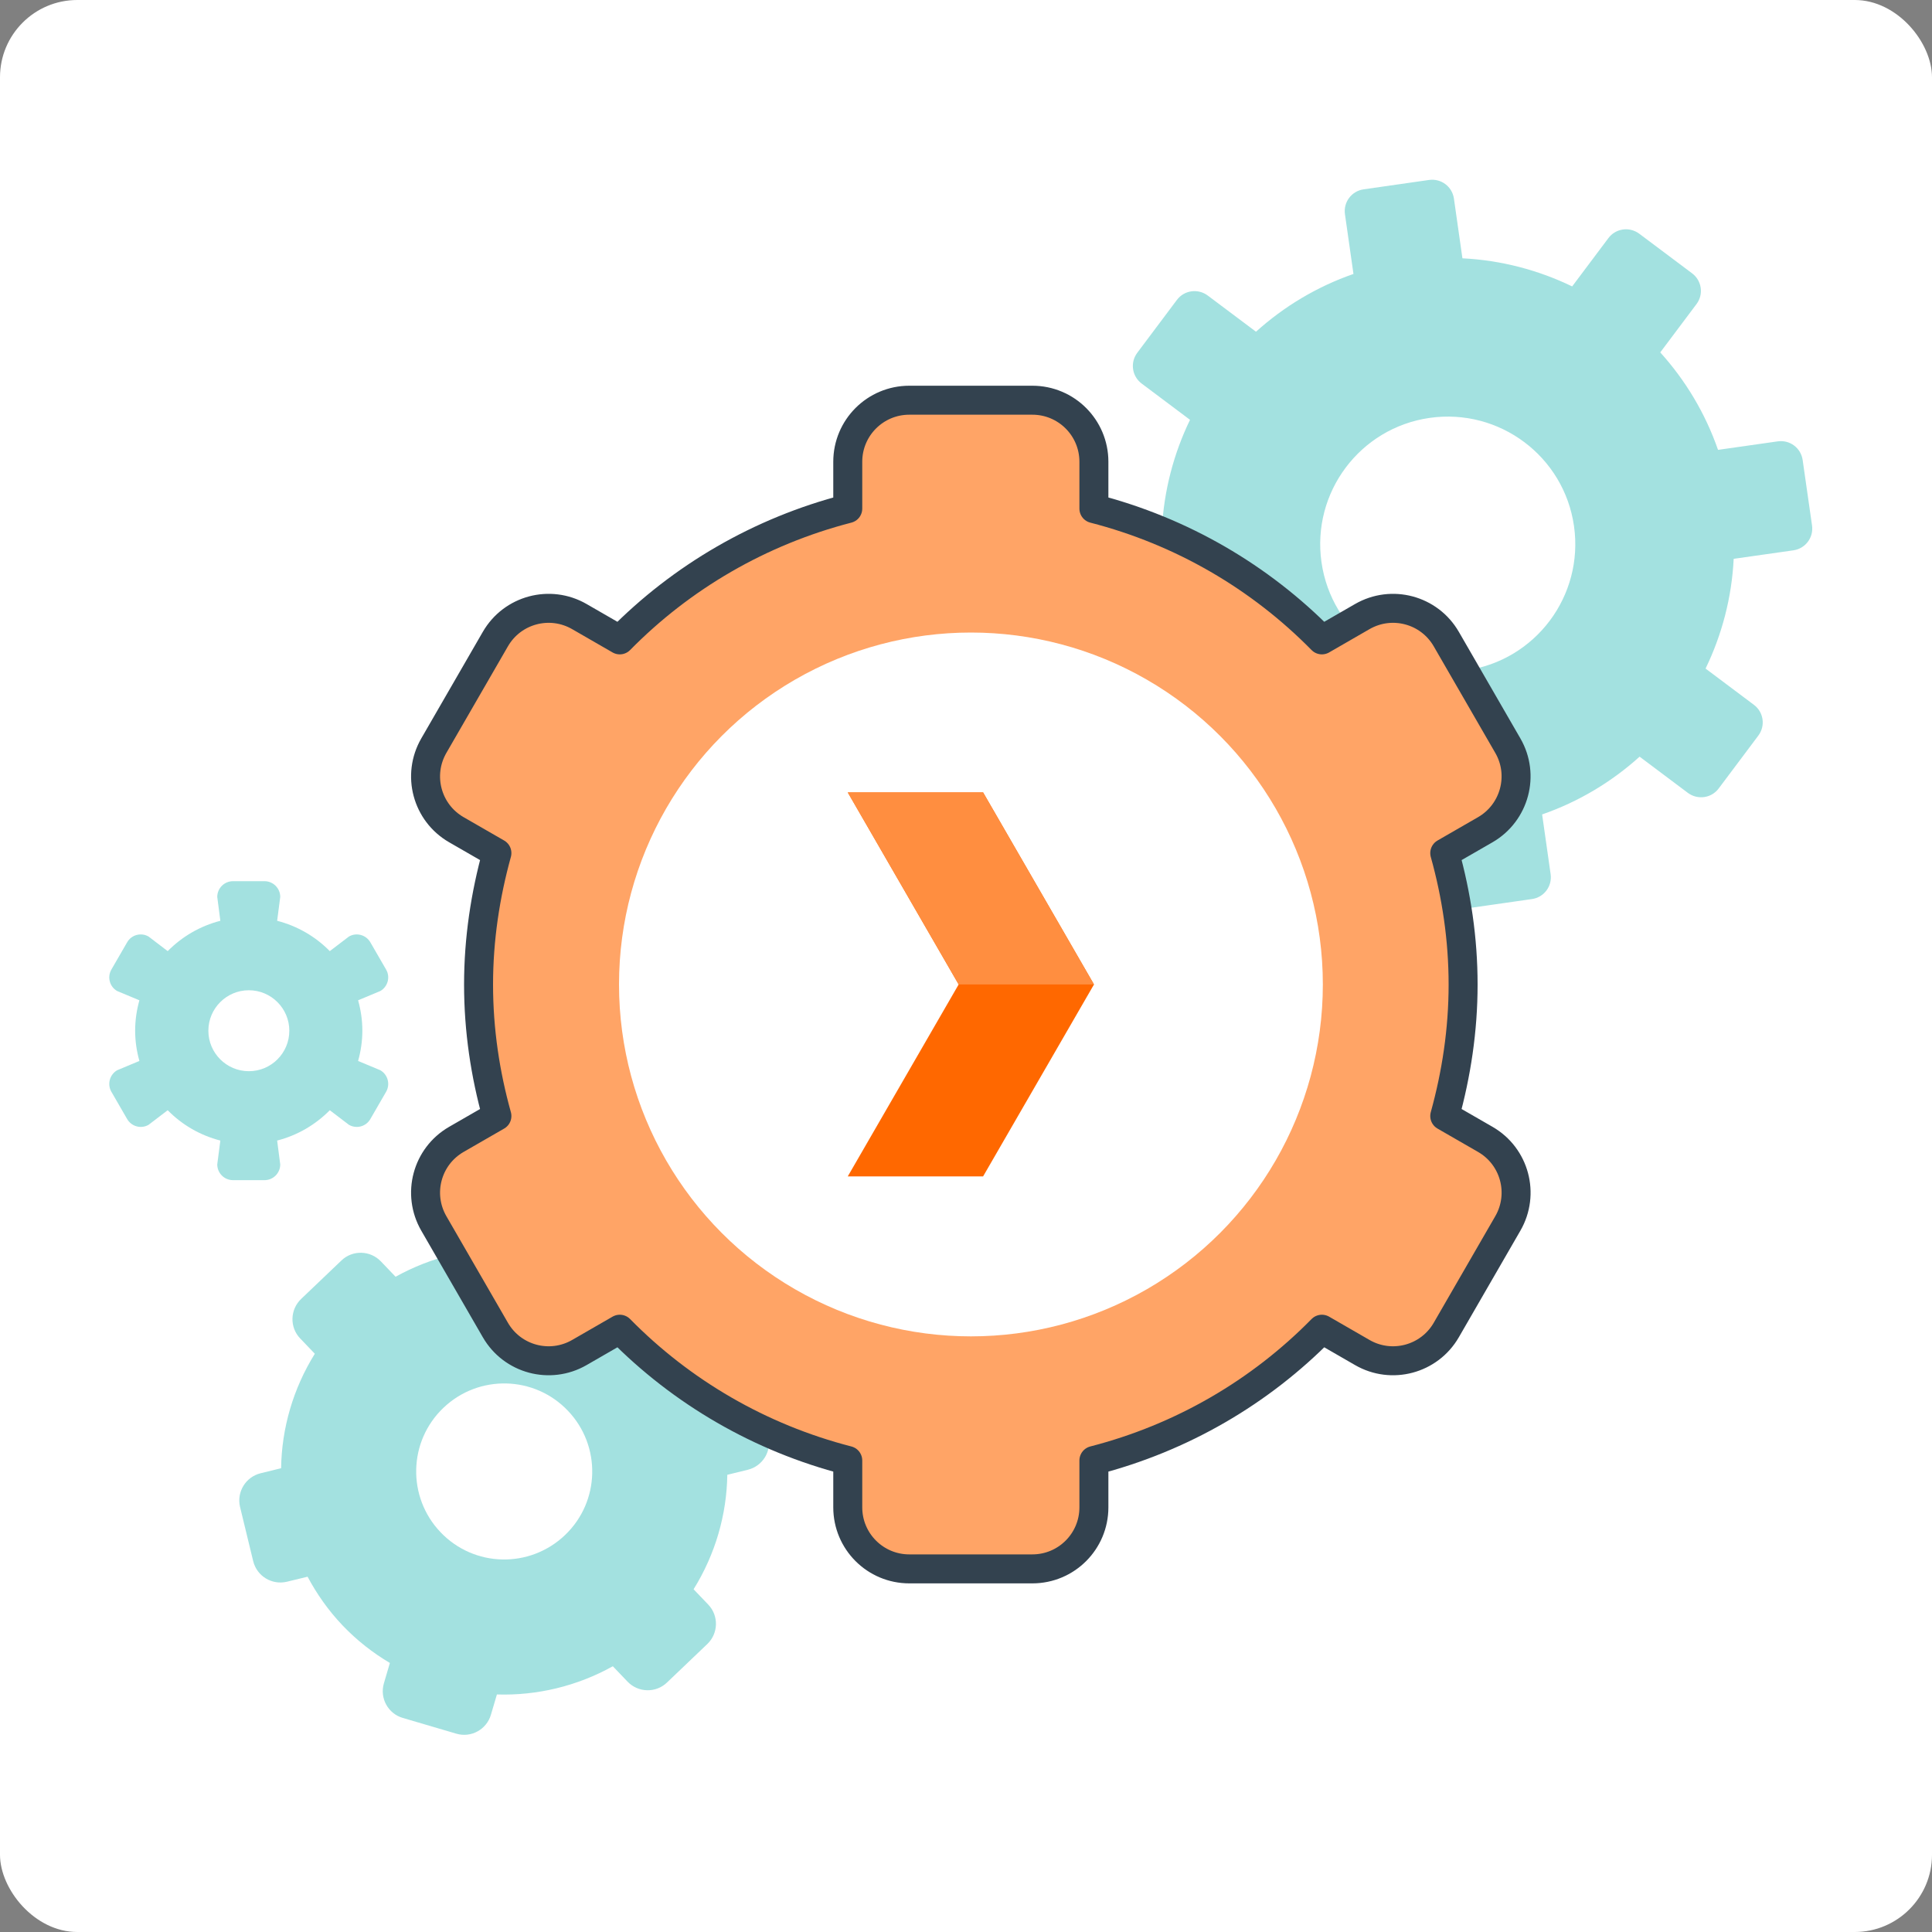 <?xml version="1.0" encoding="UTF-8"?>
<svg id="Layer_1" xmlns="http://www.w3.org/2000/svg" viewBox="0 0 200 200">
  <rect x="0" y="0" width="200" height="200" fill="#808080" stroke="none"/>
  <defs>
    <style>
      .cls-1 {
        fill: #a3e1e0;
      }

      .cls-2 {
        fill: #ffa466;
        stroke: #33424f;
        stroke-linecap: round;
        stroke-linejoin: round;
        stroke-width: 3px;
      }

      .cls-3 {
        fill: #ff6800;
      }

      .cls-4 {
        fill: #fff;
      }

      .cls-5 {
        fill: #ff8e40;
      }
    </style>
  </defs>
  <rect class="cls-4" x="0" y="0" width="200" height="200" rx="8" ry="8" transform="translate(200 200) rotate(180)"/>
  <g>
    <g>
      <path class="cls-1" d="M187.58,54.39l-.97-6.77c-.18-1.25-1.33-2.11-2.58-1.93l-6.18.88c-1.32-3.8-3.38-7.21-5.98-10.09l3.75-5c.76-1.01.55-2.44-.46-3.19l-5.47-4.1c-1.01-.75-2.44-.55-3.19.46l-3.75,5c-3.49-1.69-7.34-2.71-11.36-2.91l-.88-6.18c-.18-1.25-1.33-2.11-2.58-1.93l-6.77.97c-1.25.18-2.11,1.33-1.93,2.58l.88,6.18c-3.8,1.32-7.21,3.38-10.09,5.98l-5-3.75c-1.01-.75-2.44-.55-3.19.46l-4.1,5.47c-.76,1.01-.55,2.44.46,3.19l5,3.75c-1.69,3.49-2.71,7.34-2.91,11.36l-6.18.88c-1.25.18-2.11,1.33-1.93,2.58l.97,6.77c.18,1.25,1.33,2.11,2.58,1.93l6.18-.88c1.32,3.8,3.38,7.21,5.98,10.09l-3.75,5c-.76,1.01-.55,2.44.46,3.19l5.47,4.1c1.01.75,2.44.55,3.19-.46l3.75-5c3.49,1.69,7.34,2.71,11.36,2.91l.88,6.18c.18,1.25,1.33,2.11,2.58,1.93l6.77-.97c1.25-.18,2.11-1.33,1.93-2.58l-.88-6.18c3.8-1.32,7.21-3.38,10.09-5.98l5,3.75c1.01.75,2.44.55,3.19-.46l4.1-5.47c.76-1.01.55-2.44-.46-3.19l-5-3.75c1.69-3.49,2.71-7.34,2.91-11.36l6.18-.88c1.25-.18,2.11-1.33,1.93-2.58ZM162.94,54.46c1.03,7.22-3.98,13.91-11.2,14.94-7.22,1.03-13.91-3.98-14.94-11.2-1.03-7.22,3.98-13.91,11.2-14.94,7.22-1.03,13.91,3.98,14.94,11.2Z"/>
      <path class="cls-1" d="M62.69,126.82l-5.54-1.63c-1.53-.45-3.14.43-3.58,1.96l-.62,2.1c-4.13-.13-8.28.85-12,2.92l-1.52-1.59c-1.1-1.15-2.93-1.2-4.08-.1l-4.18,3.99c-1.15,1.1-1.2,2.93-.1,4.08l1.52,1.59c-2.25,3.62-3.43,7.71-3.49,11.85l-2.12.52c-1.55.38-2.5,1.94-2.13,3.49l1.36,5.61c.38,1.55,1.94,2.5,3.49,2.13l2.14-.52c.96,1.8,2.16,3.51,3.64,5.06s3.13,2.83,4.88,3.87l-.62,2.11c-.45,1.53.43,3.14,1.96,3.58l5.54,1.63c1.53.45,3.13-.43,3.58-1.96l.62-2.1c4.13.13,8.28-.85,12-2.92l1.52,1.59c1.1,1.15,2.93,1.2,4.08.1l4.18-3.99c1.15-1.1,1.2-2.93.1-4.08l-1.52-1.59c2.25-3.62,3.43-7.72,3.49-11.85l2.12-.52c1.55-.38,2.5-1.94,2.12-3.49l-1.36-5.61c-.38-1.55-1.94-2.5-3.49-2.13l-2.14.52c-.96-1.8-2.16-3.51-3.64-5.06-1.48-1.55-3.13-2.83-4.88-3.87l.62-2.11c.45-1.53-.43-3.13-1.96-3.58ZM58.79,146.04c3.47,3.64,3.34,9.41-.31,12.88s-9.41,3.34-12.88-.31c-3.47-3.64-3.34-9.41.31-12.88,3.64-3.47,9.41-3.34,12.88.31Z"/>
      <path class="cls-1" d="M39.97,100.37l-1.63-2.82c-.45-.78-1.45-1.05-2.22-.6l-1.98,1.51c-1.47-1.5-3.35-2.6-5.45-3.14l.32-2.47c0-.9-.73-1.63-1.63-1.63h-3.26c-.9,0-1.63.73-1.63,1.63l.32,2.47c-2.1.54-3.97,1.64-5.45,3.14l-1.98-1.51c-.78-.45-1.78-.18-2.22.6l-1.63,2.82c-.45.78-.18,1.78.6,2.22l2.3.96c-.28,1-.44,2.05-.44,3.14s.16,2.14.44,3.14l-2.3.96c-.78.45-1.05,1.45-.6,2.23l1.63,2.82c.45.78,1.45,1.05,2.22.6l1.98-1.51c1.47,1.5,3.35,2.6,5.45,3.14l-.32,2.47c0,.9.73,1.63,1.63,1.63h3.26c.9,0,1.63-.73,1.63-1.63l-.32-2.47c2.1-.54,3.97-1.64,5.45-3.14l1.98,1.51c.78.45,1.78.18,2.22-.6l1.63-2.82c.45-.78.18-1.78-.6-2.23l-2.3-.96c.28-1,.44-2.05.44-3.14s-.16-2.14-.44-3.14l2.3-.96c.78-.45,1.05-1.45.6-2.22ZM29.95,106.7c0,2.32-1.88,4.19-4.19,4.19s-4.19-1.88-4.19-4.19,1.88-4.19,4.19-4.19,4.19,1.88,4.19,4.19Z"/>
    </g>
    <g>
      <path class="cls-2" d="M153.76,117.95l-4.2-2.42c1.2-4.34,1.9-8.89,1.9-13.61s-.69-9.27-1.9-13.61l4.2-2.42c3.04-1.76,4.09-5.66,2.33-8.7l-6.37-11.03c-1.76-3.05-5.65-4.09-8.7-2.33l-4.18,2.41c-6.39-6.5-14.5-11.25-23.6-13.59v-4.85c0-3.52-2.85-6.37-6.37-6.37h-12.74c-3.52,0-6.37,2.85-6.37,6.37v4.85c-9.1,2.35-17.22,7.1-23.6,13.59l-4.18-2.41c-3.05-1.76-6.94-.72-8.7,2.33l-6.37,11.03c-1.76,3.05-.72,6.94,2.33,8.7l4.2,2.42c-1.2,4.34-1.9,8.89-1.9,13.61s.69,9.27,1.9,13.61l-4.2,2.42c-3.05,1.76-4.09,5.65-2.33,8.7l6.37,11.03c1.76,3.05,5.65,4.09,8.7,2.33l4.18-2.41c6.39,6.5,14.5,11.25,23.6,13.59v4.85c0,3.52,2.85,6.37,6.37,6.37h12.74c3.52,0,6.37-2.85,6.37-6.37v-4.85c9.1-2.34,17.22-7.09,23.6-13.59l4.18,2.41c3.04,1.76,6.94.72,8.7-2.33l6.37-11.03c1.76-3.05.72-6.94-2.33-8.7Z"/>
      <circle class="cls-4" cx="100.51" cy="101.91" r="36.43"/>
      <g>
        <polygon class="cls-3" points="101.77 82.03 87.76 82.03 99.24 101.91 87.76 121.78 101.77 121.78 113.25 101.91 101.77 82.03"/>
        <polygon class="cls-5" points="113.25 101.91 101.77 82.03 87.76 82.03 99.24 101.91 113.25 101.91"/>
      </g>
    </g>
  </g>
</svg>